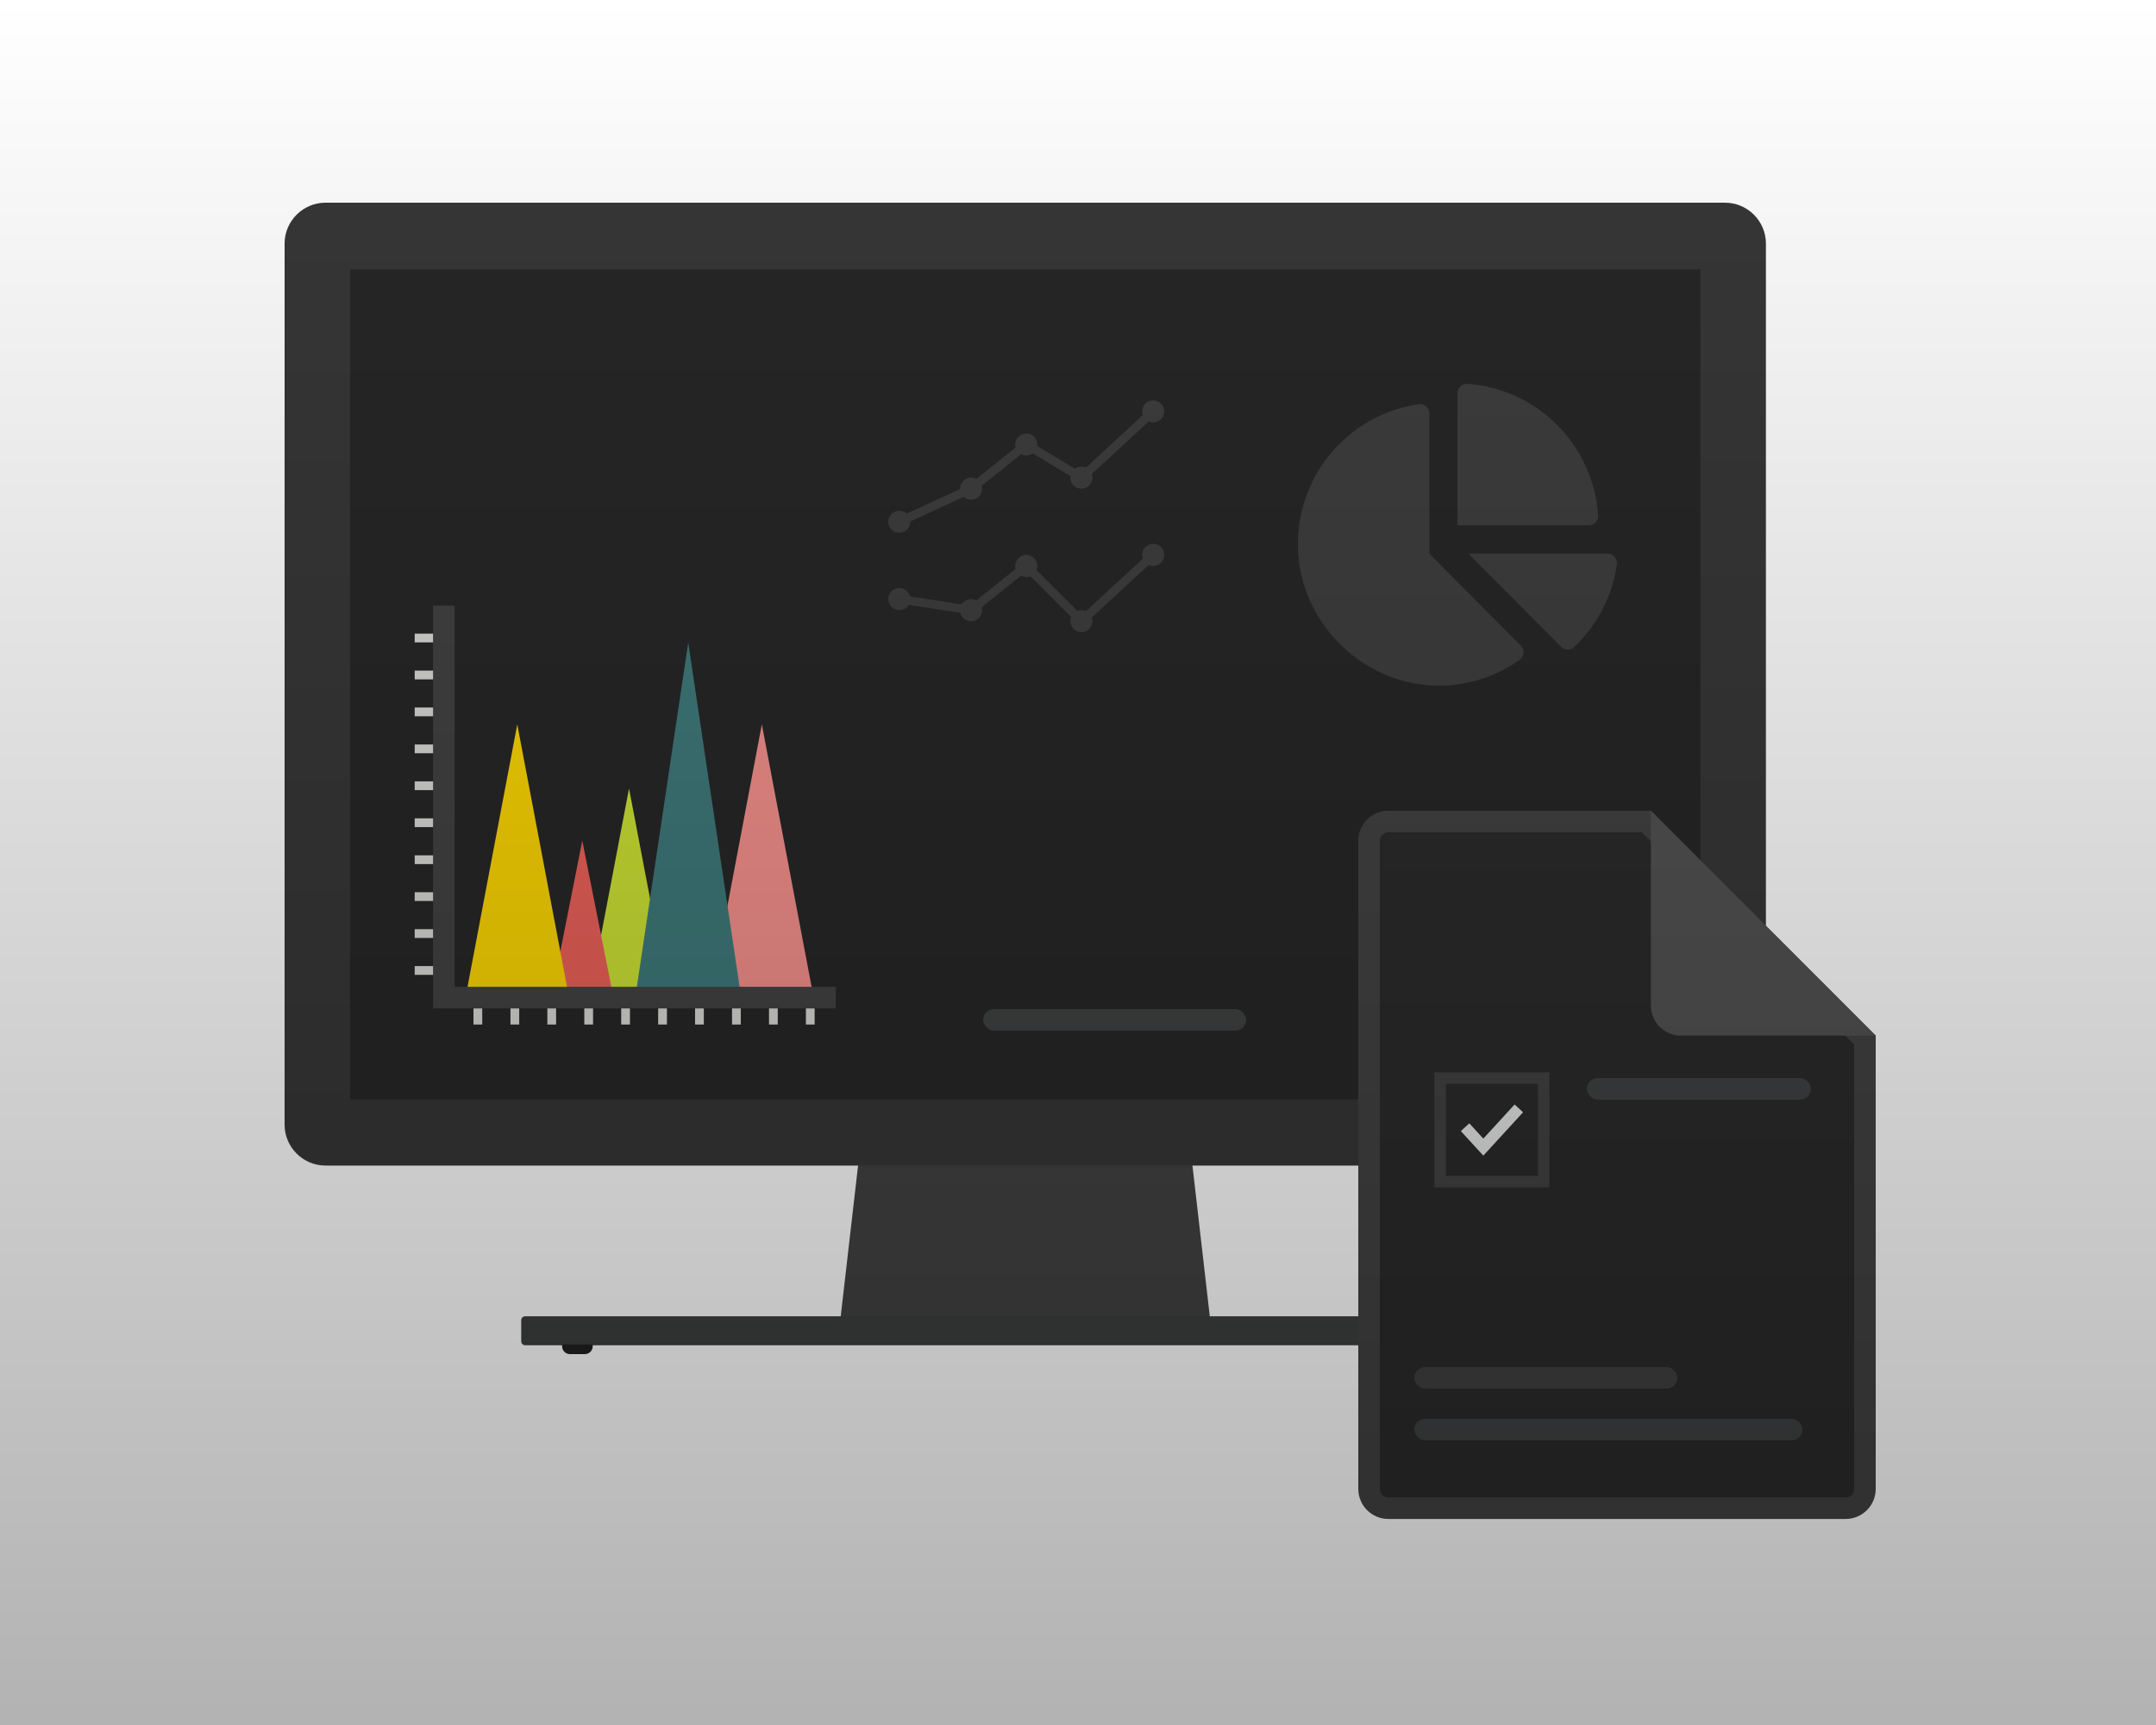 <svg width="500" height="400" viewBox="0 0 500 400" fill="none" xmlns="http://www.w3.org/2000/svg">
<g clip-path="url(#clip0_1351_876)">
<path fill-rule="evenodd" clip-rule="evenodd" d="M199.688 264.258H275.85L280.591 305.459H194.947L199.688 264.258Z" fill="#424242"/>
<path d="M353.751 305.229H121.786C121.284 305.229 120.877 305.636 120.877 306.138V311.032C120.877 311.534 121.284 311.941 121.786 311.941H353.751C354.253 311.941 354.66 311.534 354.66 311.032V306.138C354.66 305.636 354.253 305.229 353.751 305.229Z" fill="#3D3E3E"/>
<path fill-rule="evenodd" clip-rule="evenodd" d="M130.357 311.775H137.456V312.181C137.456 313.181 136.638 313.999 135.638 313.999H132.176C131.176 313.999 130.357 313.181 130.357 312.181L130.357 311.775Z" fill="#212121"/>
<path fill-rule="evenodd" clip-rule="evenodd" d="M338.08 311.775H345.178V312.181C345.178 313.181 344.36 313.999 343.36 313.999H339.898C338.898 313.999 338.08 313.181 338.08 312.181L338.08 311.775Z" fill="#212121"/>
<path fill-rule="evenodd" clip-rule="evenodd" d="M75.482 270.275H400.054C405.27 270.275 409.537 266.009 409.537 260.794V56.481C409.537 51.266 405.267 47 400.054 47H75.482C70.27 47 66 51.269 66 56.481V260.794C66 266.006 70.267 270.275 75.482 270.275Z" fill="#373737"/>
<path d="M394.35 62.48H81.188V254.942H394.35V62.48Z" fill="#272727"/>
<g clip-path="url(#clip1_1351_876)">
<path d="M208.56 123.559C209.974 123.559 211.12 122.413 211.12 120.999C211.12 119.586 209.974 118.439 208.56 118.439C207.146 118.439 206 119.586 206 120.999C206 122.413 207.146 123.559 208.56 123.559Z" fill="#3E3E3E"/>
<path d="M225.201 115.88C226.614 115.88 227.761 114.734 227.761 113.32C227.761 111.906 226.614 110.76 225.201 110.76C223.787 110.76 222.641 111.906 222.641 113.32C222.641 114.734 223.787 115.88 225.201 115.88Z" fill="#3E3E3E"/>
<path d="M237.999 105.64C239.413 105.64 240.559 104.493 240.559 103.08C240.559 101.666 239.413 100.52 237.999 100.52C236.586 100.52 235.439 101.666 235.439 103.08C235.439 104.493 236.586 105.64 237.999 105.64Z" fill="#3E3E3E"/>
<path d="M250.8 113.319C252.214 113.319 253.36 112.173 253.36 110.759C253.36 109.345 252.214 108.199 250.8 108.199C249.386 108.199 248.24 109.345 248.24 110.759C248.24 112.173 249.386 113.319 250.8 113.319Z" fill="#3E3E3E"/>
<path d="M267.441 97.96C268.855 97.96 270.001 96.814 270.001 95.4C270.001 93.986 268.855 92.84 267.441 92.84C266.027 92.84 264.881 93.986 264.881 95.4C264.881 96.814 266.027 97.96 267.441 97.96Z" fill="#3E3E3E"/>
<path d="M208.56 141.479C209.974 141.479 211.12 140.333 211.12 138.919C211.12 137.506 209.974 136.359 208.56 136.359C207.146 136.359 206 137.506 206 138.919C206 140.333 207.146 141.479 208.56 141.479Z" fill="#3E3E3E"/>
<path d="M225.201 144.04C226.614 144.04 227.761 142.894 227.761 141.48C227.761 140.066 226.614 138.92 225.201 138.92C223.787 138.92 222.641 140.066 222.641 141.48C222.641 142.894 223.787 144.04 225.201 144.04Z" fill="#3E3E3E"/>
<path d="M237.999 133.8C239.413 133.8 240.559 132.654 240.559 131.24C240.559 129.826 239.413 128.68 237.999 128.68C236.586 128.68 235.439 129.826 235.439 131.24C235.439 132.654 236.586 133.8 237.999 133.8Z" fill="#3E3E3E"/>
<path d="M250.8 146.6C252.214 146.6 253.36 145.454 253.36 144.04C253.36 142.627 252.214 141.48 250.8 141.48C249.386 141.48 248.24 142.627 248.24 144.04C248.24 145.454 249.386 146.6 250.8 146.6Z" fill="#3E3E3E"/>
<path d="M267.441 131.239C268.855 131.239 270.001 130.093 270.001 128.679C270.001 127.265 268.855 126.119 267.441 126.119C266.027 126.119 264.881 127.265 264.881 128.679C264.881 130.093 266.027 131.239 267.441 131.239Z" fill="#3E3E3E"/>
<path d="M208.561 121L225.201 113.32L238.001 103.08L250.801 110.76L267.441 95.4" stroke="#3E3E3E" stroke-width="2" stroke-miterlimit="10" stroke-linecap="round"/>
<path d="M208.561 138.92L225.201 141.48L238.001 131.24L250.801 144.04L267.441 128.68" stroke="#3E3E3E" stroke-width="2" stroke-miterlimit="10" stroke-linecap="round"/>
</g>
<path d="M321.966 349.721H428.034C430.499 349.721 432.5 347.72 432.5 345.255V241.176L381.824 190.5H321.966C319.501 190.5 317.5 192.501 317.5 194.966V345.255C317.5 347.72 319.501 349.721 321.966 349.721Z" fill="#2B2B2B" stroke="#424242" stroke-width="5"/>
<rect x="368" y="250" width="52" height="5" rx="2.5" fill="#404142"/>
<path d="M353.218 257.917L344 267.972L338.783 262.281L340.749 260.479L344 264.026L351.252 256.115L353.218 257.917Z" fill="#E4E5E5"/>
<path fill-rule="evenodd" clip-rule="evenodd" d="M332.666 248.666H359.333V275.333H332.666V248.666ZM335.333 251.333V272.666H356.666V251.333H335.333Z" fill="#424242"/>
<path fill-rule="evenodd" clip-rule="evenodd" d="M382.859 188L435 240.141H389.825C385.98 240.141 382.859 237.02 382.859 233.175V188Z" fill="#525252"/>
<rect x="328" y="317" width="61" height="5" rx="2.5" fill="#404142"/>
<rect x="228" y="234" width="61" height="5" rx="2.5" fill="#404142"/>
<rect x="328" y="329" width="90" height="5" rx="2.5" fill="#404142"/>
<g clip-path="url(#clip2_1351_876)">
<path d="M372.795 128.374H340.517L362.014 149.98C362.835 150.806 364.187 150.873 365.032 150.073C370.296 145.088 373.917 138.369 374.98 130.815C375.162 129.522 374.094 128.374 372.795 128.374ZM370.642 119.515C369.521 103.183 356.536 90.132 340.286 89.005C339.045 88.919 338 89.97 338 91.22V121.812H368.44C369.683 121.812 370.728 120.762 370.642 119.515ZM331.471 128.374V95.933C331.471 94.627 330.33 93.554 329.044 93.737C312.833 96.039 300.443 110.273 301.019 127.331C301.612 144.85 316.621 159.217 334.06 158.997C340.915 158.911 347.25 156.69 352.459 152.977C353.533 152.211 353.604 150.621 352.672 149.685L331.471 128.374Z" fill="#3E3E3E"/>
</g>
<path d="M103.594 224.02H96.172V226.051H103.594V224.02Z" fill="#D8D8D7"/>
<path d="M103.594 215.465H96.172V217.496H103.594V215.465Z" fill="#D8D8D7"/>
<path d="M103.594 206.891H96.172V208.922H103.594V206.891Z" fill="#D8D8D7"/>
<path d="M103.594 198.336H96.172V200.367H103.594V198.336Z" fill="#D8D8D7"/>
<path d="M103.594 189.762H96.172V191.793H103.594V189.762Z" fill="#D8D8D7"/>
<path d="M103.594 181.188H96.172V183.219H103.594V181.188Z" fill="#D8D8D7"/>
<path d="M103.594 172.633H96.172V174.664H103.594V172.633Z" fill="#D8D8D7"/>
<path d="M103.594 164.059H96.172V166.09H103.594V164.059Z" fill="#D8D8D7"/>
<path d="M103.594 155.504H96.172V157.535H103.594V155.504Z" fill="#D8D8D7"/>
<path d="M103.594 146.93H96.172V148.961H103.594V146.93Z" fill="#D8D8D7"/>
<path d="M111.836 230.152H109.805V237.574H111.836V230.152Z" fill="#D8D8D7"/>
<path d="M120.41 230.152H118.379V237.574H120.41V230.152Z" fill="#D8D8D7"/>
<path d="M128.965 230.152H126.934V237.574H128.965V230.152Z" fill="#D8D8D7"/>
<path d="M137.539 230.152H135.508V237.574H137.539V230.152Z" fill="#D8D8D7"/>
<path d="M146.094 230.152H144.062V237.574H146.094V230.152Z" fill="#D8D8D7"/>
<path d="M154.668 230.152H152.637V237.574H154.668V230.152Z" fill="#D8D8D7"/>
<path d="M163.223 230.152H161.191V237.574H163.223V230.152Z" fill="#D8D8D7"/>
<path d="M171.797 230.152H169.766V237.574H171.797V230.152Z" fill="#D8D8D7"/>
<path d="M180.371 230.152H178.34V237.574H180.371V230.152Z" fill="#D8D8D7"/>
<path d="M188.926 230.152H186.895V237.574H188.926V230.152Z" fill="#D8D8D7"/>
<path d="M136.914 229.879L145.879 182.828L154.863 229.879H136.914Z" fill="#CCE134"/>
<path d="M128.105 229.879L135.039 194.938L141.992 229.879H128.105Z" fill="#EA6159"/>
<path d="M164.941 229.879L176.68 167.965L188.418 229.879H164.941Z" fill="#F4908C"/>
<path d="M147.539 229.879L159.609 148.98L171.68 229.879H147.539Z" fill="#3F797A"/>
<path d="M108.223 229.879L119.961 167.965L131.699 229.879H108.223Z" fill="#FBD502"/>
<path d="M100.43 233.844V140.445H105.43V228.824H193.828V233.844H100.43Z" fill="#424242"/>
<rect width="500" height="400" fill="url(#paint0_linear_1351_876)" fill-opacity="0.3"/>
</g>
<defs>
<linearGradient id="paint0_linear_1351_876" x1="250" y1="0" x2="250" y2="400" gradientUnits="userSpaceOnUse">
<stop stop-opacity="0"/>
<stop offset="1"/>
</linearGradient>
<clipPath id="clip0_1351_876">
<rect width="500" height="400" fill="white"/>
</clipPath>
<clipPath id="clip1_1351_876">
<rect width="64" height="64" fill="white" transform="translate(206 89)"/>
</clipPath>
<clipPath id="clip2_1351_876">
<rect width="74" height="70" fill="white" transform="translate(301 89)"/>
</clipPath>
</defs>
</svg>
